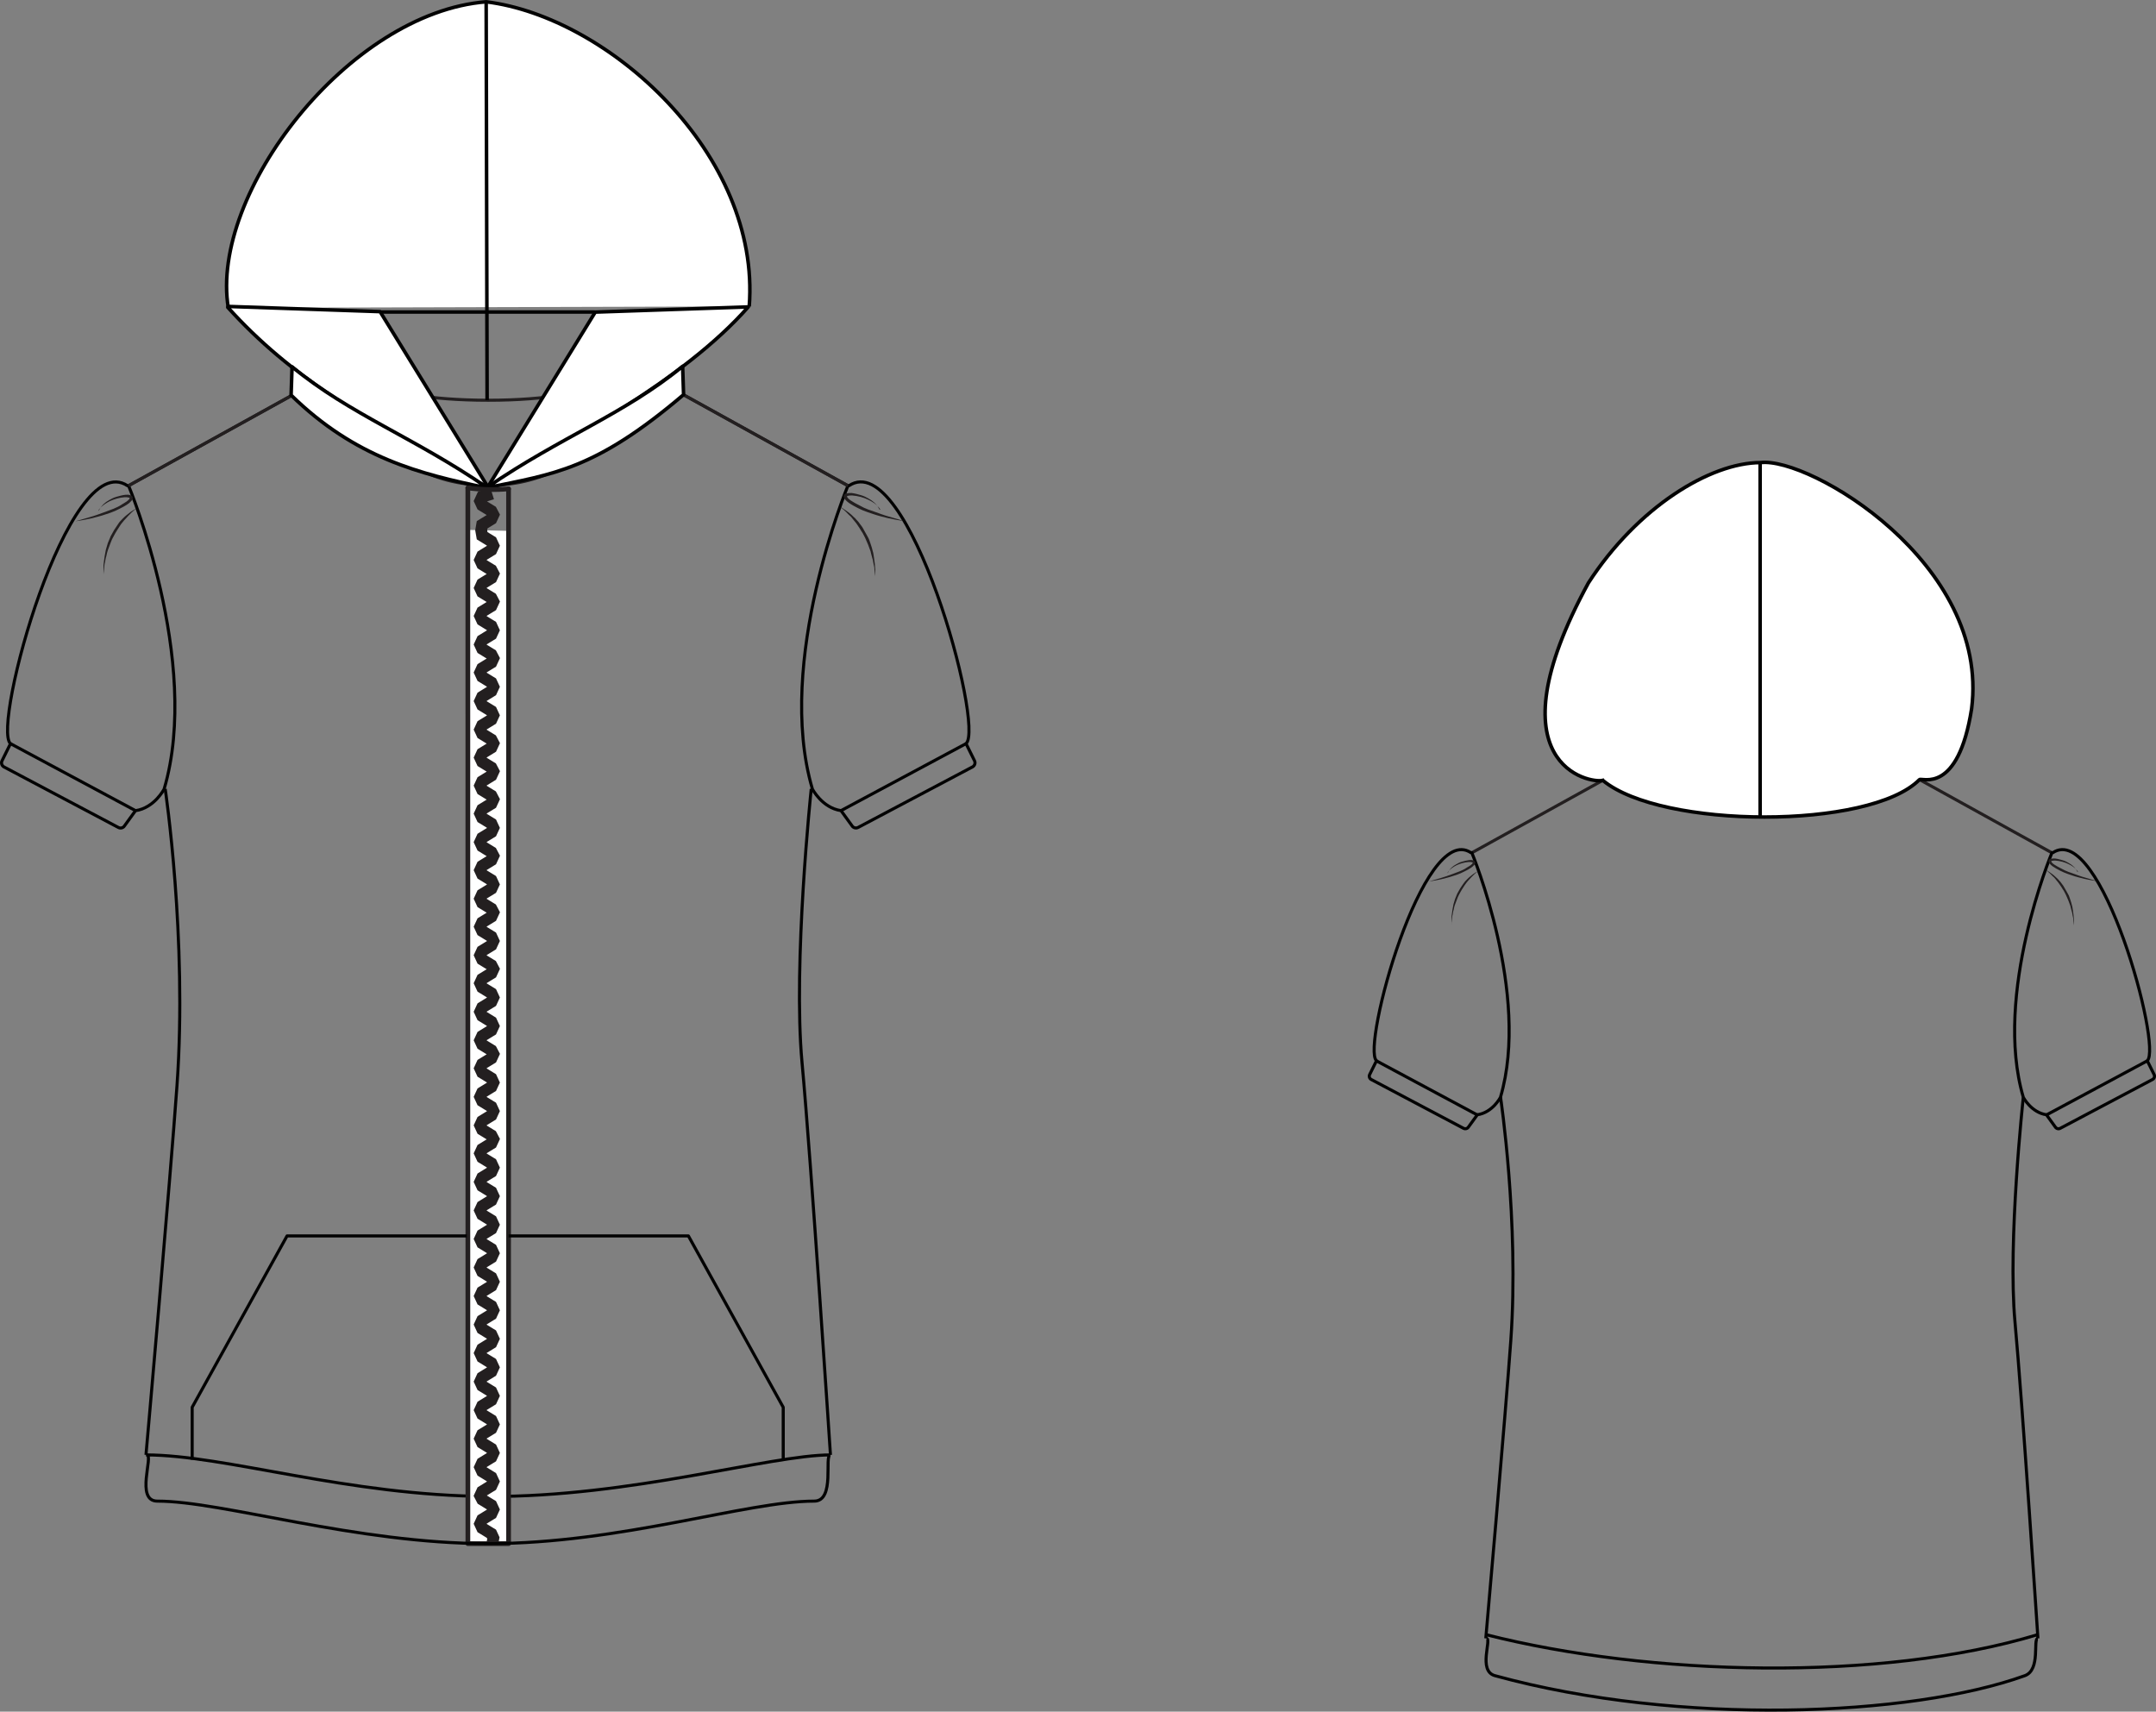 
<svg id="Layer_1" xmlns="http://www.w3.org/2000/svg" viewBox="0 0 456.51 362.4"><rect x="0" y="0" width="456.51" height="362.4" fill="#808080" stroke="none"/><path id="Neckline" d="m27.22,102.83l45.63-25.23s4.83,25.14,30.53,25.14,30.53-25.14,30.53-25.14l45.63,25.23" style="fill:none; stroke:#231f20; stroke-linejoin:round; stroke-width:.65px;"/><path id="shirt-front-right" d="m171.77,167.03s-3.89,36.95-1.95,57.92,6.02,83.09,6.02,83.09" style="fill:none; stroke:#020202; stroke-linejoin:round; stroke-width:.65px;"/><path id="shirt-front-bottom" d="m30.91,308.04c16.72,0,42.62,8.63,72.47,8.79,30.19.16,59.72-8.79,72.47-8.79" style="fill:none; stroke:#020202; stroke-linejoin:round; stroke-width:.65px;"/><path id="shirt-front-left" d="m34.98,167.03s4.71,31.59,2.5,62.75c-1.39,19.61-6.57,78.25-6.57,78.25" style="fill:none; stroke:#020202; stroke-linejoin:round; stroke-width:.65px;"/><path id="Bodice" d="m172.01,167.03c-7.96-27.09,7.53-64.2,7.53-64.2h.23c12.57-8.35,28.8,51.05,24.78,54.61l1.77,3.58c.26.47.1,1.05-.36,1.33l-24.21,12.81c-.47.28-1.07.13-1.35-.33l-2.32-3.2c-4.02-.59-6.07-4.59-6.07-4.59h0Z" style="fill:none; stroke:#020202; stroke-linejoin:round; stroke-width:.65px;"/><path id="Bodice-2" d="m34.76,167.05s-2.05,4-6.07,4.59l-2.32,3.2c-.28.46-.88.61-1.35.33L.81,162.36c-.46-.28-.62-.86-.36-1.33l1.77-3.58c-4.02-3.56,12.21-62.96,24.78-54.61h.23s15.49,37.11,7.53,64.2h0Z" style="fill:none; stroke:#020202; stroke-linejoin:round; stroke-width:.65px;"/><line x1="204.55" y1="157.44" x2="178.07" y2="171.63" style="fill:none; stroke:#020202; stroke-linejoin:round; stroke-width:.65px;"/><line x1="2.21" y1="157.44" x2="28.69" y2="171.63" style="fill:none; stroke:#020202; stroke-linejoin:round; stroke-width:.65px;"/><path id="Neckline-2" d="m27.22,102.83l45.63-25.23s4.83,7.14,30.53,7.14,30.53-7.14,30.53-7.14l45.63,25.23" style="fill:none; stroke:#231f20; stroke-linejoin:round; stroke-width:.65px;"/><path d="m48.34,65.18C44.34,40.97,73.84,2.68,102.94.38c25.9,3.2,58.2,32.3,55.7,64.5" style="fill:#fff; stroke:#020202; stroke-linejoin:round; stroke-width:.75px;"/><line x1="103.14" y1="84.72" x2="102.94" y2=".38" style="fill:none; stroke:#020202; stroke-linejoin:round; stroke-width:.75px;"/><path d="m103.24,103.18l22.8-37.1,32.4-1.1h0c-13.7,15.57-38.04,28.33-55.2,38.2,0,.1-.1,0,0,0Z" style="fill:#fff; stroke:#020202; stroke-linejoin:round; stroke-width:.75px;"/><path d="m103.14,103.26c14-2.9,22.8-3.71,41.6-19.7l-.2-6c-12.3,10.1-25.9,15-41.2,25.5,0,.1-.3.3-.2.2Z" style="fill:#fff; stroke:#020202; stroke-linejoin:round; stroke-width:.75px;"/><path d="m103.24,102.98l-22.7-36.9-.1-.1-32.1-1.1c-.1,0-.1.1-.1.2,13.4,14.83,28.63,23.64,54.8,38,.1.1.2,0,.2-.1Z" style="fill:#fff; stroke:#020202; stroke-linejoin:round; stroke-width:.75px;"/><path d="m102.94,103.26c-14-2.9-27.7-6.3-41.3-19.6l.2-6c12.3,10.1,25.9,15,41.2,25.5.1,0,0,.1-.1.1Z" style="fill:#fff; stroke:#020202; stroke-linejoin:round; stroke-width:.75px;"/><line x1="80.54" y1="66.06" x2="125.94" y2="66.06" style="fill:none; stroke:#020202; stroke-linejoin:round; stroke-width:.75px;"/><polyline id="zipper-bottom" points="99.06 112.19 99.06 103.3 99.07 326.83 107.69 326.83 107.68 103.5 107.68 112.4" style="fill:#fff; stroke:#231f20; stroke-linecap:round; stroke-linejoin:round;"/><path id="zipper-top" d="m99.06,103.3c2.86.39,5.77.46,8.62.2" style="fill:none; stroke:#231f20; stroke-linecap:round; stroke-linejoin:round;"/><path id="zipper-center" d="m104.22,104.51l-2.13.66-.42.91.42.91.98.6.98.6.42.8-.42.91-.98.6-.98.6-.2,1.18.2,1.15.98.6.98.6.42.91-.42.91-.98.6-.98.6-.42.91.42.91.98.6.98.6.42.8-.42.91-.98.6-.98.6-.42.91.42.91.98.6.98.6.42.8-.42.91-.98.6-.98.6-.42.91.42.91.98.6.98.6.42.91-.42.91-.98.6-.98.6-.42.91.42.91.98.6.98.6.42.8-.42.91-.98.6-.98.6-.42.91.42.91.98.6.98.6.42.91-.42.91-.98.6-.98.6-.42.91.42.91.98.6.98.6.42.91-.42.91-.98.6-.98.6-.42.91.42.91.98.6.98.6.42.8-.42.91-.98.6-.98.6-.42.91.42.91.98.6.98.6.42.8-.42.91-.98.6-.98.6-.42.91.42.91.98.6.98.6.42.8-.42.91-.98.6-.98.6-.42.91.42.91.98.6.98.6.42.91-.42.91-.98.6-.98.6-.42.91.42.91.98.6.98.6.42.8-.42.91-.98.6-.98.6-.42.91.42.91.98.6.98.6.42.91-.42.91-.98.6-.98.6-.42.91.42.91.98.6.98.6.42.8-.42.91-.98.6-.98.6-.42.91.42.91.98.6.98.6.42.91-.42.91-.98.6-.98.6-.42.91.42.91.98.6.98.6.42.8-.42.91-.98.6-.98.6-.42.91.42.91.98.6.98.6.42.91-.42.91-.98.6-.98.6-.42.91.42.91.98.6.98.6.42.91-.42.91-.98.6-.98.6-.42.91.42.91.98.6.98.6.42.8-.42.91-.98.6-.98.6-.42.91.42.91.98.6.98.6.42.91-.42.91-.98.6-.98.6-.42.91.42.91.98.6.98.6.42.91-.42.91-.98.6-.98.6-.42.91.42.91.98.6.98.6.42.8-.42.91-.98.6-.98.6-.42.91.42.91.98.6.98.6.42.91-.42.91-.98.6-.98.6-.42.91.42.91.98.6.98.6.42.91-.42.91-.98.6-.98.6-.42.91.42.91.98.6.98.6.42.91-.42.91-.98.6-.98.6-.42.91.42.91.98.6.98.6.42.91-.42.91-.98.6-.98.6-.42.91.42.91.98.6.98.6.42.91-.42.91-.98.6-.98.6-.42.91.42.91.98.6.98.6.42.91-.42.91-.98.6-.98.6-.42.91.42.91.98.6.98.6.42.91-.42.91-.98.6-.98.6-.42.91.42.91.98.6.98.6.42.91-.42.91-.98.6-.98.6-.42.91.42.91.98.6.98.6.42.91-.42.91-.98.6-.98.6-.42.91.42.91.98.6.98.6.42.91-.42.91-.98.6-.98.6-.42.91.42.91.98.6.98.6.42.91-.42.91-.98.6-.98.6-.42.91.42.91.98.6.98.6.42.91-.42.91-.98.6-.98.6-.42.91.42.81.98.6.98.6.42.91-.42.91-.98.6-.98.6-.42.91.42.91.98.6.98.6.42.91-.23,1.22" style="fill:none; stroke:#231f20; stroke-miterlimit:10; stroke-width:2.5px;"/><path id="shirt-front-bottom-2" d="m31.08,308.05c1.49,0-2.51,9.77,2.23,9.77,13.82,0,41.93,9,70.06,9s54.75-9,69.03-9c4.52,0,2.05-9.77,3.43-9.77" style="fill:none; stroke:#020202; stroke-linejoin:round; stroke-width:.65px;"/><polyline points="107.69 261.67 145.76 261.67 165.84 297.95 165.84 309.04" style="fill:none; stroke:#020202; stroke-linejoin:round; stroke-width:.65px;"/><polyline points="98.84 261.67 60.78 261.67 40.69 297.95 40.69 309.04" style="fill:none; stroke:#020202; stroke-linejoin:round; stroke-width:.65px;"/><path d="m20.9,108.28s0-.08.08-.25.17-.34.34-.59c.34-.5.92-1.09,1.84-1.59.42-.25.92-.5,1.51-.67.59-.17,1.17-.34,1.84-.42.34,0,.67-.08,1.09.08.17.08.5.17.5.5s-.08.5-.25.67c-.5.59-1.09.92-1.68,1.26s-1.17.59-1.84.92c-.59.25-1.26.5-1.84.67-1.17.42-2.35.67-3.27.92-1.93.42-3.27.59-3.27.59,0,0,1.26-.34,3.19-.92.92-.25,2.01-.67,3.19-1.09.59-.25,1.17-.42,1.76-.67s1.17-.5,1.76-.92c.59-.34,1.17-.67,1.51-1.09.08-.08.08-.17.08-.25,0,0,0-.08-.17-.08-.25-.08-.5-.08-.84-.08-1.17.08-2.26.42-3.19.84-.84.42-1.51.92-1.93,1.34-.17.25-.34.42-.42.5.08.25,0,.34,0,.34Z" style="fill:#231f20;"/><path d="m21.91,121.61v-1.51c0-.34,0-.67.08-1.09s.08-.84.17-1.26.17-.92.25-1.34c.17-.5.25-.92.42-1.43.17-.5.42-.92.59-1.43.25-.42.5-.92.75-1.34s.59-.84.84-1.26.59-.75.92-1.09c.34-.34.59-.59.92-.84.59-.5,1.09-.84,1.51-1.09s.59-.34.59-.34c0,0-.84.59-1.84,1.68-.25.25-.5.59-.84.92-.25.34-.59.67-.84,1.09s-.5.75-.75,1.17-.5.84-.75,1.34c-.25.42-.42.92-.59,1.34-.17.5-.34.92-.5,1.34s-.25.92-.34,1.34c-.17.42-.17.84-.25,1.17-.08.34-.17.67-.17,1.01s-.08.59-.08.84c-.08.5-.08.75-.08.75Z" style="fill:#231f20;"/><path d="m186.4,107.93s0-.09-.09-.18c-.09-.18-.27-.36-.45-.53-.36-.45-1.07-.98-2.05-1.43-.89-.45-2.14-.8-3.39-.89-.27,0-.62,0-.89.09-.18,0-.18.09-.18.09,0,0,0,.09.09.27.36.45.98.8,1.6,1.16.62.36,1.25.62,1.87.98.62.27,1.25.53,1.87.71,1.25.45,2.41.89,3.39,1.16,2.05.62,3.39.98,3.39.98,0,0-1.43-.18-3.48-.62-1.07-.27-2.23-.53-3.48-.98-.62-.18-1.25-.45-1.96-.71-.62-.27-1.34-.62-1.96-.98-.62-.36-1.25-.71-1.78-1.34-.09-.18-.27-.36-.27-.71.09-.36.36-.53.53-.53.45-.09.8-.09,1.16-.09.71.09,1.34.27,1.96.45s1.16.45,1.6.71c.98.53,1.6,1.16,1.96,1.69.18.27.27.45.36.62.09,0,.18.09.18.09Z" style="fill:#231f20;"/><path d="m185.33,122.1s0-.27-.09-.71c0-.27-.09-.53-.09-.89s-.09-.71-.18-1.07-.09-.8-.27-1.25c-.09-.45-.27-.89-.36-1.43-.18-.45-.36-.98-.53-1.43s-.45-.98-.62-1.43c-.27-.45-.45-.98-.8-1.43-.27-.45-.53-.89-.8-1.25-.27-.45-.62-.8-.89-1.16-.27-.36-.53-.71-.89-.98-1.07-1.16-1.96-1.78-1.96-1.78,0,0,.27.09.62.36.36.27.98.62,1.6,1.16.36.27.62.62.98.89.27.36.71.71.98,1.16.36.45.62.8.89,1.34.27.45.53.98.8,1.43s.45.98.62,1.52c.18.53.36,1.07.45,1.52.18.53.18.98.27,1.43.09.45.09.89.18,1.34,0,.45.09.8.09,1.16v1.52Z" style="fill:#231f20;"/><path id="Neckline-2" d="m311.63,180.56l36.8-20.35s3.9,5.76,24.62,5.76,24.62-5.76,24.62-5.76l36.8,20.35" style="fill:none; stroke:#231f20; stroke-linejoin:round; stroke-width:.65px;"/><path id="shirt-back-bottom" d="m314.6,346.08c34.62,8.81,83.7,10.05,116.89,0" style="fill:none; stroke:#020202; stroke-linejoin:round; stroke-width:.65px;"/><line x1="454.65" y1="224.61" x2="433.3" y2="236.06" style="fill:none; stroke:#020202; stroke-linejoin:round; stroke-width:.65px;"/><line x1="291.45" y1="224.61" x2="312.81" y2="236.06" style="fill:none; stroke:#020202; stroke-linejoin:round; stroke-width:.65px;"/><path d="m339.39,165.22c-2.63.73-24.14-3.12-3.06-41.81,10.38-16.02,25.8-25.47,36.45-25.47,10.37-1.24,48.58,21.33,44.69,52.1-2.87,18.32-10.58,14.54-11.05,15.03-10.51,10.63-54.65,10.42-67.02.17h0Z" style="fill:#fff; stroke:#020202; stroke-miterlimit:10; stroke-width:.75px;"/><line x1="372.69" y1="173.19" x2="372.69" y2="97.94" style="fill:none; stroke:#020202; stroke-miterlimit:10; stroke-width:.75px;"/><path id="shirt-front-bottom-2" d="m314.74,346.9c1.2,0-1.89,6.87,1.8,7.88,39.14,10.73,88.15,8.67,112.19,0,3.44-1.24,1.65-7.88,2.77-7.88" style="fill:none; stroke:#020202; stroke-linejoin:round; stroke-width:.65px;"/><path id="shirt-front-right-2" d="m428.41,232.35s-3.32,30.61-1.76,47.52,4.86,67.02,4.86,67.02" style="fill:none; stroke:#020202; stroke-linejoin:round; stroke-width:.65px;"/><path id="shirt-front-left-2" d="m317.72,232.27s3.96,26.37,2.18,51.5c-1.12,15.82-5.3,63.11-5.3,63.11" style="fill:none; stroke:#020202; stroke-linejoin:round; stroke-width:.65px;"/><path id="Bodice-3" d="m428.41,232.31c-6.42-21.85,6.07-51.78,6.07-51.78h.19c10.14-6.74,23.23,41.17,19.99,44.05l1.43,2.89c.21.38.08.85-.29,1.07l-19.53,10.33c-.38.23-.86.1-1.09-.27l-1.87-2.58c-3.24-.48-4.9-3.7-4.9-3.7h0Z" style="fill:none; stroke:#020202; stroke-linejoin:round; stroke-width:.65px;"/><path id="Bodice-4" d="m317.71,232.32s-1.65,3.23-4.9,3.7l-1.87,2.58c-.23.37-.71.49-1.09.27l-19.53-10.33c-.37-.23-.5-.69-.29-1.07l1.43-2.89c-3.24-2.87,9.85-50.78,19.99-44.05h.19s12.49,29.93,6.07,51.78h0Z" style="fill:none; stroke:#020202; stroke-linejoin:round; stroke-width:.65px;"/><path d="m306.53,184.93s0-.07.07-.2.14-.27.27-.47c.27-.41.74-.88,1.49-1.28.34-.2.74-.41,1.22-.54.47-.14.95-.27,1.49-.34.27,0,.54-.07.88.07.14.07.41.14.41.41s-.07.41-.2.54c-.41.47-.88.74-1.35,1.01s-.95.47-1.49.74c-.47.2-1.01.41-1.49.54-.95.34-1.89.54-2.64.74-1.55.34-2.64.47-2.64.47,0,0,1.01-.27,2.57-.74.74-.2,1.62-.54,2.57-.88.47-.2.95-.34,1.42-.54s.95-.41,1.42-.74c.47-.27.95-.54,1.22-.88.07-.07.07-.14.07-.2,0,0,0-.07-.14-.07-.2-.07-.41-.07-.68-.07-.95.07-1.83.34-2.57.68-.68.34-1.22.74-1.55,1.08-.14.2-.27.34-.34.41.07.2,0,.27,0,.27Z" style="fill:#231f20;"/><path d="m307.34,195.68v-1.22c0-.27,0-.54.07-.88s.07-.68.14-1.01.14-.74.2-1.08c.14-.41.2-.74.34-1.15.14-.41.34-.74.47-1.15.2-.34.41-.74.61-1.08s.47-.68.68-1.01.47-.61.74-.88c.27-.27.47-.47.74-.68.47-.41.88-.68,1.22-.88s.47-.27.47-.27c0,0-.68.47-1.49,1.35-.2.2-.41.47-.68.74-.2.27-.47.54-.68.88s-.41.61-.61.95-.41.68-.61,1.08c-.2.34-.34.74-.47,1.08-.14.41-.27.74-.41,1.08s-.2.74-.27,1.08c-.14.34-.14.68-.2.95-.07.27-.14.54-.14.81s-.07.47-.07.68c-.07.41-.07.61-.07.61Z" style="fill:#231f20;"/><path d="m440.01,184.64s0-.07-.07-.14c-.07-.14-.22-.29-.36-.43-.29-.36-.86-.79-1.65-1.15-.72-.36-1.73-.65-2.73-.72-.22,0-.5,0-.72.07-.14,0-.14.07-.14.07,0,0,0,.07.07.22.29.36.79.65,1.29.93.5.29,1.01.5,1.51.79.5.22,1.01.43,1.51.58,1.01.36,1.94.72,2.73.93,1.65.5,2.73.79,2.73.79,0,0-1.15-.14-2.8-.5-.86-.22-1.8-.43-2.8-.79-.5-.14-1.01-.36-1.58-.58-.5-.22-1.08-.5-1.58-.79-.5-.29-1.01-.58-1.44-1.08-.07-.14-.22-.29-.22-.58.07-.29.29-.43.43-.43.36-.07.65-.07.93-.07.58.07,1.08.22,1.58.36s.93.36,1.29.58c.79.43,1.29.93,1.58,1.37.14.22.22.36.29.5.07,0,.14.07.14.07Z" style="fill:#231f20;"/><path d="m439.15,196.07s0-.22-.07-.58c0-.22-.07-.43-.07-.72s-.07-.58-.14-.86-.07-.65-.22-1.01c-.07-.36-.22-.72-.29-1.15-.14-.36-.29-.79-.43-1.15s-.36-.79-.5-1.15c-.22-.36-.36-.79-.65-1.15-.22-.36-.43-.72-.65-1.01-.22-.36-.5-.65-.72-.93-.22-.29-.43-.58-.72-.79-.86-.93-1.58-1.44-1.58-1.44,0,0,.22.07.5.29.29.22.79.5,1.29.93.29.22.5.5.79.72.22.29.58.58.79.93.29.36.5.65.72,1.08.22.36.43.79.65,1.15s.36.79.5,1.22c.14.43.29.86.36,1.22.14.43.14.79.22,1.15.07.36.07.72.14,1.08,0,.36.07.65.07.93v1.22Z" style="fill:#231f20;"/></svg>
